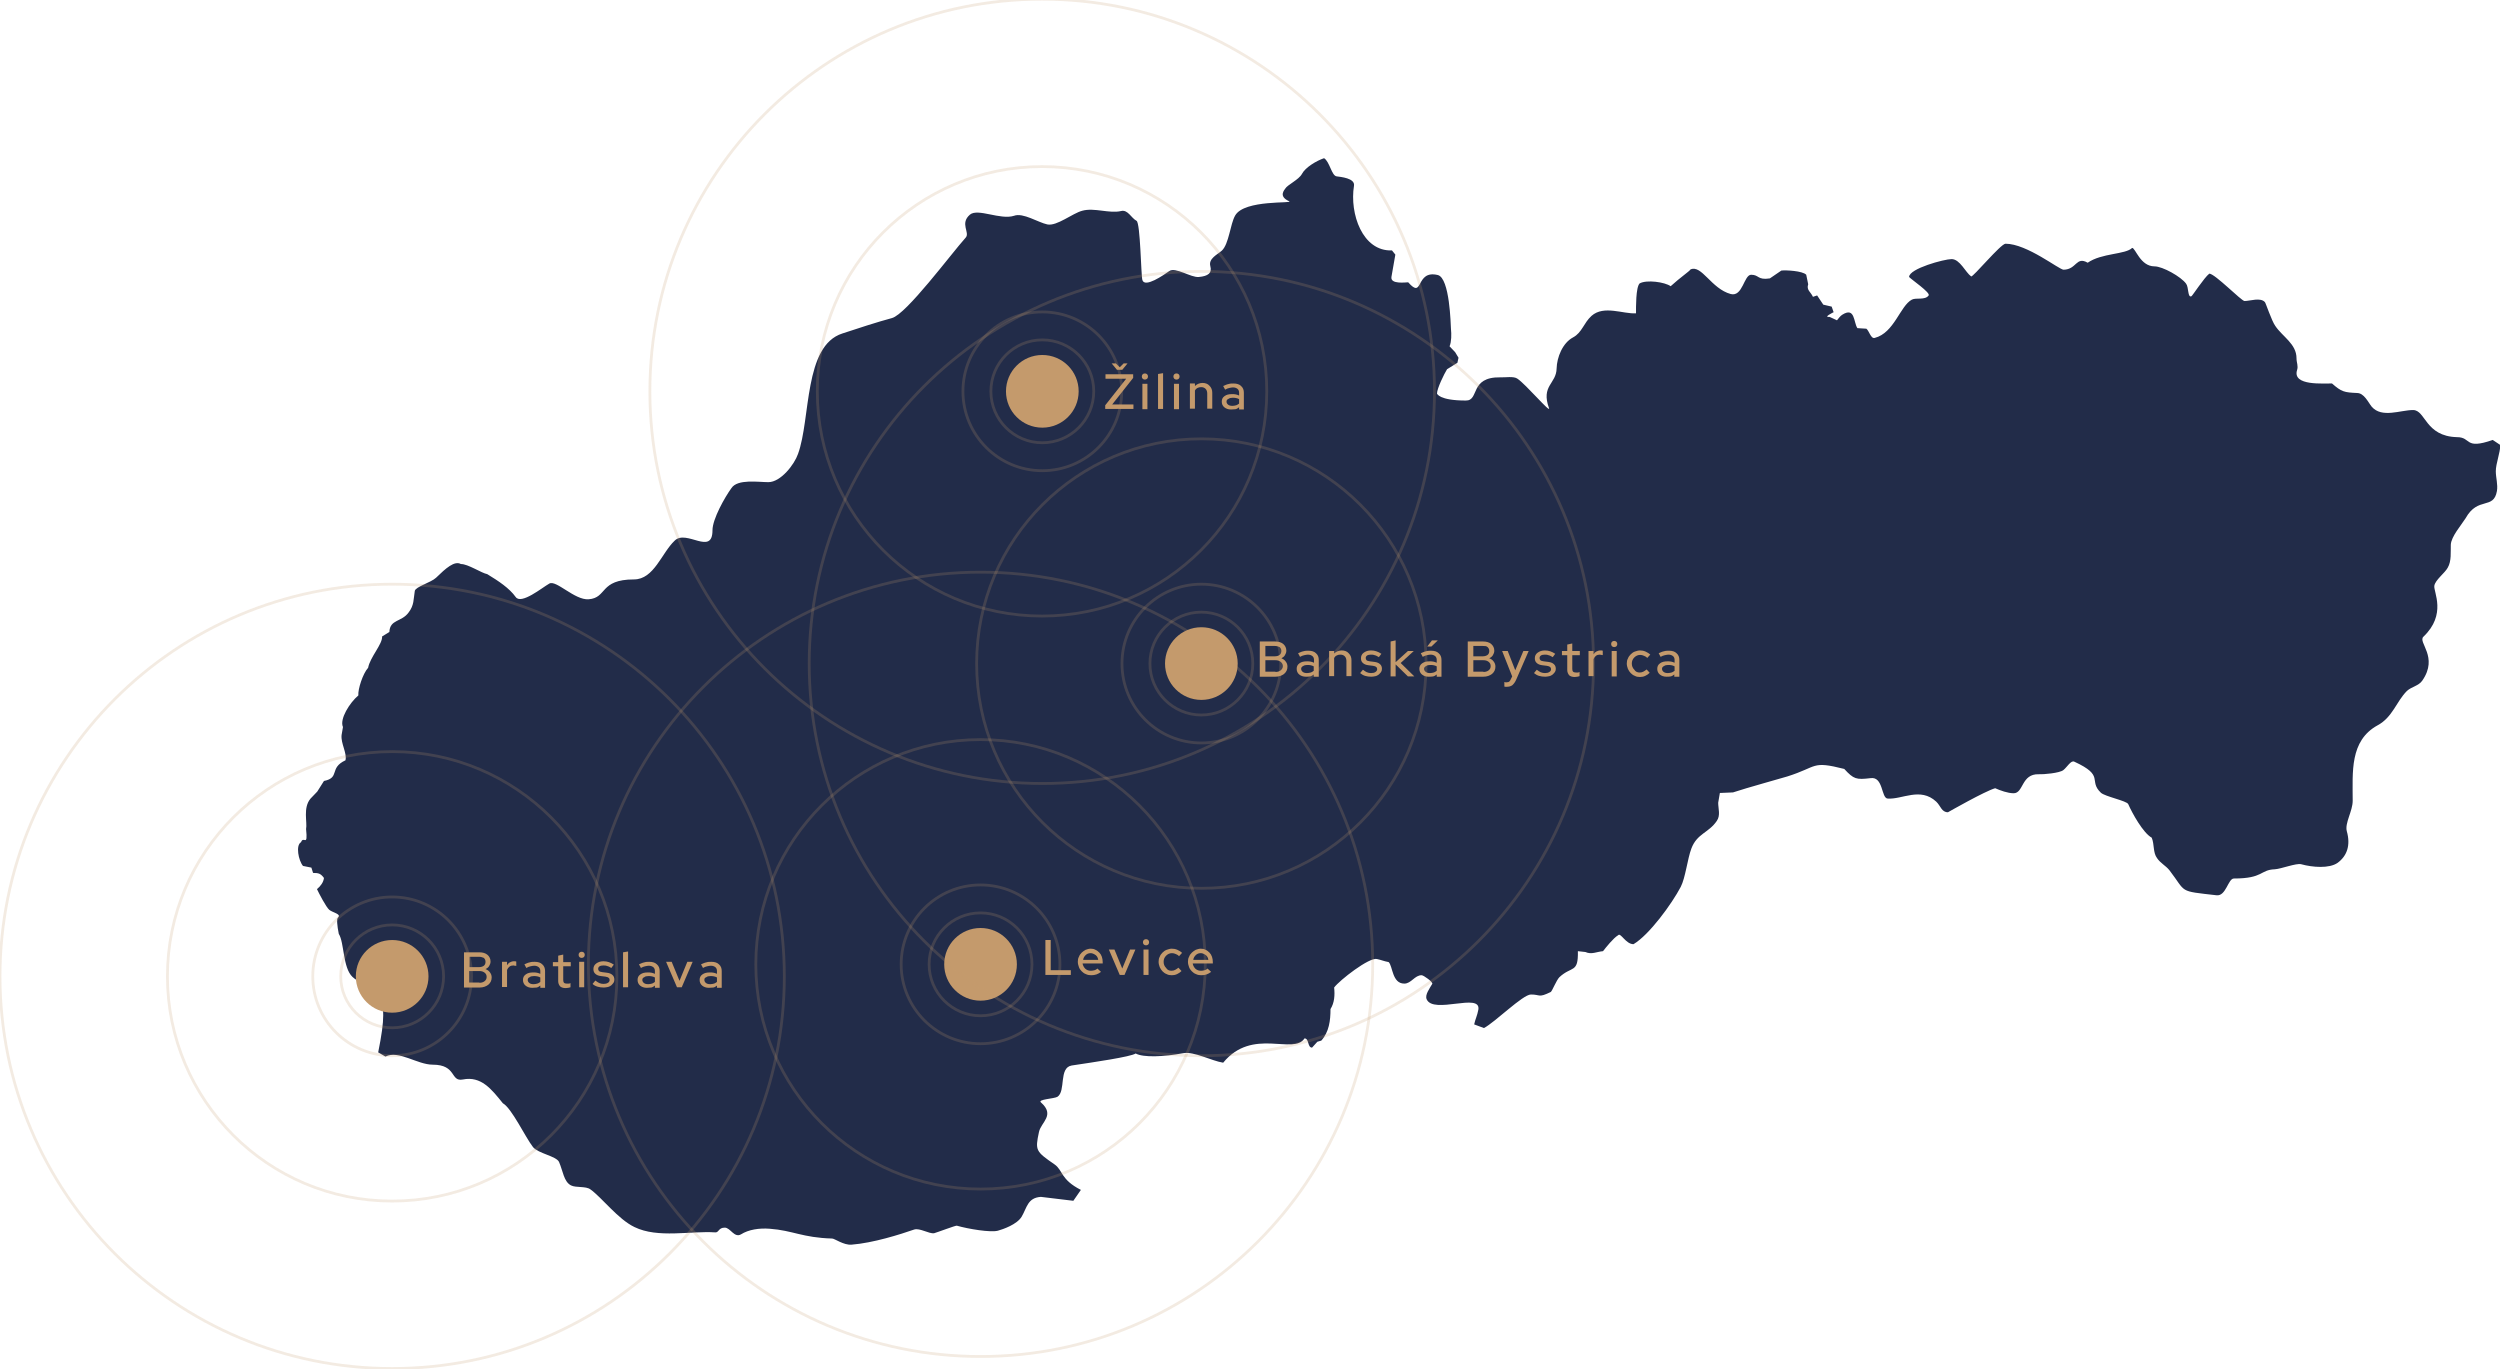 <?xml version="1.0" encoding="utf-8"?>
<!-- Generator: Adobe Illustrator 26.0.1, SVG Export Plug-In . SVG Version: 6.00 Build 0)  -->
<svg version="1.1" id="Layer_1" xmlns="http://www.w3.org/2000/svg" xmlns:xlink="http://www.w3.org/1999/xlink" x="0px" y="0px"
	 viewBox="0 0 894.4 489.9" style="enable-background:new 0 0 894.4 489.9;" xml:space="preserve">
<style type="text/css">
	.st0{fill:#222C49;}
	.st1{fill:#C49A6C;}
	.st2{opacity:0.2;}
	.st3{fill:none;stroke:#C49A6C;stroke-miterlimit:10;}
</style>
<g id="Vrstva_2">
	<path class="st0" d="M139.3,226.1l-2.6,1.6c0.2,2.7-4.3,7.4-5,11.2c-1.9,2.1-3.7,7.7-3.5,9.9c-3.1,2.6-6.8,8.5-5.5,11.3l-0.5,2.9
		c-0.3,3,2,6.4,1.4,9c-6,2.8-1.8,6.2-7.7,7.4l-2.4,3.8l-2.4,2.5c-2.8,3.3-1.1,8.5-1.6,10.9c0.7,6.8-0.9,2.2-1.8,4.7
		c-2,1.1-0.9,6.6,0.7,8.5l3,0.6l0.6,1.9c2,0,2.7,0.2,3.9,1.8c-0.2,1.6-1.2,2.9-2.5,4c0.7,1.5,3.3,6.5,4.4,7.4c1.2,1,4.5,1.5,3.1,2.8
		c-0.5,0.4-0.3,2.8,0.3,5.8c2,3.1,1.4,12.1,4.9,15.4c1.8,1.8,7.9,4.2,9.5,7.2c1.9,3.5,2.2,7.4-0.3,19.8l2.6,1.5
		c4.7-2.4,11.4,2.9,16.9,2.9c8.7,0,6.2,6.2,10.8,5.3c6.5-1.3,10.2,3.4,14.3,8.5c3.2,1.8,8,12.1,10.8,15.7c1.9,2.3,8.3,3.2,9.3,5.3
		c1.4,3.2,1.7,7.1,4.3,8.4c1.8,0.9,5.3,0.2,6.9,1.4c4.1,2.9,9.9,10.7,15.8,13.5c8.4,4.1,20.1,1.3,28.9,1.9c1.3,0.1,1.1-1.7,3.4-1.7
		c2,0,3.4,3.8,5.8,2.4c2.7-1.7,6.5-2.3,10.3-2c8.2,0.6,11.7,3.2,22.3,3.5c0.9,0,4.1,2.4,6.9,2.2c7.8-0.6,17.5-3.7,22.4-5.4
		c2-0.7,5.4,1.6,7.2,1.3c1.1-0.3,7.7-2.8,8.1-2.7c4.2,1.2,12.1,2.5,14.7,1.8c1.8-0.5,6.8-2.2,8.5-5c1.9-3.2,2.1-6.8,6.9-7.1
		l11.6,1.4l2.7-3.9c-7.3-3.7-6.4-7-9.4-9.1c-6.8-4.7-7-5-5.6-11.6c0.7-3.5,5.9-6,0.7-10.6c-1.3-1.1,4.7-1.3,5.9-2
		c3.1-2,0.4-10.4,5.1-11.2c8-1.2,21.1-3.1,22.9-4.3c2.7,1.5,10,1.2,17-0.1c3.9-0.7,10,2.7,14.3,3.4c10.5-12.8,25.2-2.6,29.1-8.7
		c1.7,0,1,3.3,2.7,3.3l1.9-2.1l1.4-0.4c2.8-3.1,3.3-7.2,3.3-11.3c1.4-2.2,1.6-5,1.3-7.7c1.9-2.6,12.6-10.9,15.3-10.2
		c1.8,0.4,2.5,0.8,4.2,1.1c1.5,1.4,1.2,7.7,5.6,7.7c2.5,0,3.7-3,6.2-3c0.7,0,4.2,2.5,3.8,3.1c-0.9,1.6-2.7,3.9-2,5.5
		c2.4,5.5,19.5-2.5,18.5,3.7c-0.4,2.2-1.1,3.4-1.5,5.3l3.5,1.3c4-2.1,13.9-12,16.8-12c3.5,0,2.6,1.3,7.1-0.9c0.5-0.3,2-4.2,3.1-5.3
		c4.4-4.1,6.8-1.3,6.6-9.3l2.7,0.3c2.2,1,4-0.1,6.3-0.3c1-1.3,3.7-4.7,5.4-5.7c0.9-1.1,2.7,3.2,5.5,3.2c5.6-3.3,13.7-14.4,16.9-20.5
		c1.7-3.3,2.4-10,3.8-13.7c2-5.4,6.2-5.6,9.1-9.9c1.4-2,0.5-4.4,0.5-6.5l0.6-3.5l4.7-0.2c4.4-1.5,18.2-5.3,19.4-5.7
		c11.1-3.5,8.5-5.7,20.4-2.7c3.4,3.7,4.3,3.9,9.4,3.3c4.6-0.7,3.8,7.1,6.1,7.3c5.2,0.4,11.7-4.2,17.4,1.1c1.6,1.5,1.9,3.8,4.2,3.8
		c0,0,13.3-7.6,16.9-8.6c1.8,0.8,4.5,1.8,6.6,1.8c3.6,0,2.7-7,9-6.8c1.5,0.1,7.5-0.4,8.8-1.5c1.3-1,2.7-3.6,3.9-3
		c11.1,5.1,4.9,6.7,9.5,11.1c1.5,1.4,9.3,2.9,9.8,4.1c1.4,3.2,5.3,10.3,8.4,12c1,2.4,0.4,5.3,1.9,7.3c1.2,1.8,3.1,2.7,4.4,4.3
		c6.3,8.2,3,7.4,16.9,9c3.4,0.4,4.1-6,6.2-6c10.6,0,9.3-3.1,14.6-3.3c2.2-0.1,7.8-2.3,9.5-1.8c4,1.1,10,1.6,13-0.5
		c3.4-2.5,4.7-6.3,3.3-11.3c-0.8-2.9,2.1-7.2,2.1-10.9c0-10.3-1.1-21.5,8.9-27c5.4-2.9,6.7-8.5,10.5-12.3c1.6-1.5,4.2-1.8,5.5-3.7
		c5.9-8.5-1.7-13.7,0.4-15.7c8.4-8,3.6-16,3.9-18.2c0.3-2.1,3.8-4.6,4.8-6.5c1.4-2.4,1-5.6,1.1-8.2c0.1-2.9,3.8-7.1,5.3-9.5
		c4.4-7.9,10-2.9,11.2-9.7c0.4-2.4-0.4-4.8-0.4-7.1c0-2.8,1.6-6.6,1.6-9.4l-2.7-1.8c-10.3,3.6-7.5-1-12.8-1
		c-11.4-0.3-11.2-9.7-15.7-9.7s-11.2,3-14.8-1.2c-1.3-1.6-2.7-4.9-5.3-4.9c-4.5-0.2-5.5-0.4-8.9-3.4c-2.8-0.1-14.3,1-12.5-4.8
		c0.5-1.5-0.2-2.6-0.2-4.2c0-5.2-5-7.7-7.6-11.6c-1.3-1.8-3.4-8.2-3.7-8.5c-1.6-1.8-5.3-0.4-7.3-0.4c-1.1,0-10.6-9.8-12.6-9.8
		c-1.9,1.5-6,7.9-6.4,8.1c-1.4,0.6-0.9-3.2-1.9-4.5c-1.8-2.5-8.4-6.2-11.3-6.2c-5.1,0-6.8-6.6-8-6.6c-2.4,2.4-10.9,1.8-15.9,5.3
		c-4.2-2.4-3.9,2.4-8.6,2.5c-1.5,0.1-13.1-9.3-20.8-9.3c-1.7,0-11.7,12.1-12.3,11.7c-2-1.4-4-6.2-7-6.2c-2.6,0-15.2,3.4-15.2,6.4
		c0.8,0.9,7.7,5.6,7,6.6c-1.3,1.8-4.5,0.7-6,1.5c-4.2,2.2-6.3,11.9-13.3,13.7c-1.4,0.4-2-2.6-3-3.3l-3.2-0.2
		c-1.4-2.1-0.8-7.7-5.4-4.8c-0.7,0.4-1.4,1.4-1.9,2l-2.6-1.2c-2.6,0.2,1.4-1.7,1.4-1.7l-0.7-2l-3-0.7l-2.2-3.3l-1.5,0.5
		c-0.8-1.8-2.4-2.4-1.7-4.5l-0.7-3.4c-1.3-1.4-7.3-1.7-8.9-1.5l-4.1,2.8c-4.5,0.7-3.8-1.3-6.7-1.3c-2.6,0-3,8-7.3,6.9
		c-7-1.9-10.4-10.6-14.4-8.8c-0.4,0.7-3.6,2.8-7.1,6c-2.1-1.5-8.6-2.4-11.1-1c-1.4,1.4-1.3,8.7-1.3,10.7c-4.6,0.3-11.5-3-15.9,0.9
		c-2.8,2.5-3.4,6-6.6,7.7c-3.8,2-5.8,7.2-5.9,11.1c-0.1,5.6-5.7,6.1-2.7,14.3c0.4,1.7-8.2-8.5-11.3-10.6c-1.3-1-4.5-0.4-6.1-0.5
		c-11.2-0.2-7.4,8.4-12.4,8.3c-9.6,0-10.3-2.5-10.3-2.5c0-1.8,2.6-7.1,3.6-8.7l3.7-2.3l0.4-1.8l-1.2-2l-2-2.1
		c0.7-1.6,0.7-4.4,0.5-6.2c-0.1-1.5-0.4-18.2-4.7-19.3c-8.2-2-5,9-10.6,2.6c-0.9,0-6.4,0.8-6-1.9l1.4-8l-1.2-1.5
		c-10.6,0.4-15.2-13.2-13.6-23.1c0.5-2.8-4.9-3.2-6.2-3.4c-1.8-0.2-2.5-5.3-4.5-6.5c-2.7,0.9-6.7,3.3-7.9,5.6
		c-1.1,2.1-5.2,3.9-6,5.3c-0.2,0.4-2.6,2.7,1.4,4.5c1.9,0.9-16-0.7-19.3,5.1c-1.8,3.1-2.2,10.2-4.8,12.6c-1.6,1.4-4.8,2.8-4.1,5.5
		c0.7,2.5-0.8,3.6-4.1,3.9c-2.8,0.3-8.4-3.7-10.6-2.1c-2,1.4-8.7,6.1-9.6,3.2c-0.5-1.6-0.7-20.5-2.1-21.2c-1.9-1-3.1-4.1-5.5-3.5
		c-4.2,1-9.6-1.3-13.9-0.1c-3.5,0.9-9.1,5.6-12.5,4.9c-3.3-0.7-8.7-4.3-11.9-3.1c-4.9,1.6-13-2.8-15.8-0.4c-3.7,3.2,0.1,6.4-1.5,8.2
		c-5.3,5.9-21.2,27.4-26.4,28.8c-4.9,1.3-12.9,3.9-17.7,5.5c-13.9,4.4-11.3,30.5-15.9,43.1c-1.3,3.8-6.2,10.1-10.6,10.1
		c-3.6,0-11-1.2-13.2,2.1c-2.4,3.3-6.8,11.1-6.8,15.1c0,9.3-9.3-0.4-13.5,3.7c-4.7,4.4-7.4,13.9-14.6,13.9c-12.4,0-9.5,6.6-16.2,7.1
		c-5,0.4-11.7-7.1-14.1-5.6c-2.5,1.4-10,7.6-12,4.8c-2.3-3.2-6.1-5.7-10.2-8.2c-1.9-0.3-7-3.7-9.4-3.6c-2.3-1.3-5.4,1.5-8.9,4.9
		c-1.8,1.7-7.3,3.2-7.6,4.7c-0.5,3-0.2,5.1-2.2,7.7C143.7,222.6,139.5,221.5,139.3,226.1z"/>
	<ellipse class="st1" cx="140.3" cy="349.3" rx="13" ry="13"/>
	<circle class="st1" cx="372.9" cy="140" r="13"/>
	<circle class="st1" cx="350.8" cy="345" r="13"/>
	<g class="st2">
		<circle class="st3" cx="350.8" cy="345" r="18.4"/>
		<circle class="st3" cx="350.8" cy="345" r="28.4"/>
		<path class="st3" d="M431.2,345c0,44.4-36,80.4-80.4,80.4s-80.4-36-80.4-80.4s36-80.4,80.4-80.4S431.2,300.7,431.2,345z"/>
		<path class="st3" d="M491.1,345c0,77.5-62.8,140.3-140.3,140.3S210.5,422.5,210.5,345s62.8-140.3,140.3-140.3
			S491.1,267.6,491.1,345z"/>
	</g>
	<g class="st2">
		<circle class="st3" cx="140.3" cy="349.3" r="18.4"/>
		<circle class="st3" cx="140.3" cy="349.3" r="28.4"/>
		<path class="st3" d="M220.7,349.3c0,44.4-36,80.4-80.4,80.4s-80.4-36-80.4-80.4s36-80.4,80.4-80.4S220.7,304.9,220.7,349.3z"/>
		<path class="st3" d="M280.6,349.3c0,77.5-62.8,140.3-140.3,140.3S0,426.8,0,349.3S62.8,209,140.3,209S280.6,271.8,280.6,349.3z"/>
	</g>
	<g class="st2">
		<circle class="st3" cx="372.9" cy="140" r="18.4"/>
		<circle class="st3" cx="372.9" cy="140" r="28.4"/>
		<path class="st3" d="M453.2,140c0,44.4-36,80.4-80.4,80.4s-80.4-36-80.4-80.4s36-80.4,80.4-80.4S453.2,95.6,453.2,140z"/>
		<path class="st3" d="M513.2,140c0,77.5-62.8,140.3-140.3,140.3S232.5,217.5,232.5,140S295.3-0.3,372.8-0.3S513.2,62.5,513.2,140z"
			/>
	</g>
	<circle class="st1" cx="429.8" cy="237.4" r="13"/>
	<g class="st2">
		<circle class="st3" cx="429.8" cy="237.4" r="18.4"/>
		<circle class="st3" cx="429.8" cy="237.4" r="28.4"/>
		<path class="st3" d="M510.2,237.4c0,44.4-36,80.4-80.4,80.4s-80.4-36-80.4-80.4s36-80.4,80.4-80.4S510.2,193,510.2,237.4z"/>
		<path class="st3" d="M570.1,237.4c0,77.5-62.8,140.3-140.3,140.3s-140.3-62.8-140.3-140.3S352.3,97.1,429.8,97.1
			C507.3,97.1,570.1,159.9,570.1,237.4z"/>
	</g>
</g>
<g>
	<path class="st1" d="M166.1,340.7h5.4c1.2,0,2.2,0.3,2.9,0.9c0.7,0.6,1.1,1.4,1.1,2.4c0,0.6-0.2,1.1-0.5,1.6
		c-0.3,0.5-0.7,0.8-1.3,1.1c0.7,0.3,1.2,0.6,1.6,1.2c0.4,0.5,0.6,1.1,0.6,1.8c0,1.1-0.4,1.9-1.2,2.6c-0.8,0.6-1.8,1-3.1,1h-5.6
		V340.7z M171.4,342.3h-3.4v3.7h3.4c0.7,0,1.3-0.2,1.7-0.5c0.4-0.3,0.6-0.8,0.6-1.4c0-0.6-0.2-1-0.6-1.4
		C172.6,342.5,172.1,342.3,171.4,342.3z M171.5,351.6c0.8,0,1.4-0.2,1.9-0.6c0.5-0.4,0.7-0.9,0.7-1.5c0-0.6-0.2-1.1-0.7-1.5
		c-0.5-0.4-1.1-0.6-1.9-0.6h-3.6v4.1H171.5z"/>
	<path class="st1" d="M179.6,353.2v-9.1h1.8v1.2c0.3-0.4,0.6-0.8,1-1c0.4-0.2,0.9-0.4,1.4-0.4c0.2,0,0.4,0,0.5,0
		c0.1,0,0.3,0.1,0.4,0.1v1.6c-0.2-0.1-0.3-0.1-0.5-0.1c-0.2,0-0.4-0.1-0.5-0.1c-0.5,0-1,0.1-1.4,0.4c-0.4,0.3-0.7,0.7-0.9,1.2v6.1
		H179.6z"/>
	<path class="st1" d="M190.4,353.4c-1,0-1.8-0.3-2.4-0.8c-0.6-0.5-0.9-1.2-0.9-2c0-0.9,0.3-1.5,1-2c0.7-0.5,1.5-0.7,2.7-0.7
		c0.4,0,0.9,0,1.3,0.1c0.4,0.1,0.8,0.2,1.2,0.4v-1c0-0.6-0.2-1.1-0.6-1.4c-0.4-0.3-0.9-0.5-1.6-0.5c-0.4,0-0.8,0.1-1.3,0.2
		c-0.5,0.1-1,0.3-1.5,0.6l-0.7-1.3c0.7-0.3,1.3-0.6,1.9-0.7c0.6-0.2,1.2-0.2,1.8-0.2c1.2,0,2.1,0.3,2.7,0.9c0.7,0.6,1,1.4,1,2.4v6
		h-1.7v-0.8c-0.4,0.3-0.8,0.6-1.3,0.7C191.5,353.3,191,353.4,190.4,353.4z M188.8,350.6c0,0.4,0.2,0.8,0.6,1.1
		c0.4,0.3,0.9,0.4,1.5,0.4c0.5,0,0.9-0.1,1.3-0.2c0.4-0.1,0.8-0.4,1.1-0.6v-1.6c-0.3-0.2-0.7-0.3-1.1-0.4c-0.4-0.1-0.8-0.1-1.2-0.1
		c-0.6,0-1.2,0.1-1.5,0.4C189,349.8,188.8,350.1,188.8,350.6z"/>
	<path class="st1" d="M199.7,351v-5.3h-1.9v-1.5h1.9v-2.3l1.8-0.4v2.7h2.7v1.5h-2.7v4.9c0,0.5,0.1,0.8,0.3,1c0.2,0.2,0.6,0.3,1,0.3
		c0.2,0,0.5,0,0.7,0c0.2,0,0.4-0.1,0.6-0.2v1.5c-0.2,0.1-0.5,0.1-0.8,0.2c-0.3,0-0.6,0.1-0.9,0.1c-0.9,0-1.5-0.2-2-0.6
		C199.9,352.3,199.7,351.7,199.7,351z"/>
	<path class="st1" d="M208.1,342.7c-0.3,0-0.6-0.1-0.8-0.3c-0.2-0.2-0.3-0.5-0.3-0.8c0-0.3,0.1-0.6,0.3-0.8c0.2-0.2,0.5-0.3,0.8-0.3
		c0.3,0,0.6,0.1,0.8,0.3c0.2,0.2,0.3,0.5,0.3,0.8c0,0.3-0.1,0.6-0.3,0.8C208.6,342.6,208.4,342.7,208.1,342.7z M209,344.1v9.1h-1.8
		v-9.1H209z"/>
	<path class="st1" d="M212,352l1-1.2c0.5,0.4,1,0.7,1.4,0.9c0.5,0.2,1,0.3,1.5,0.3c0.6,0,1.2-0.1,1.6-0.4c0.4-0.2,0.6-0.6,0.6-1
		c0-0.3-0.1-0.6-0.4-0.8c-0.2-0.2-0.6-0.3-1.1-0.4l-1.6-0.2c-0.9-0.1-1.6-0.4-2-0.8c-0.5-0.4-0.7-1-0.7-1.7c0-0.8,0.3-1.5,1-2
		c0.7-0.5,1.5-0.8,2.6-0.8c0.7,0,1.3,0.1,1.9,0.3c0.6,0.2,1.2,0.5,1.8,0.9l-0.9,1.2c-0.5-0.3-1-0.6-1.5-0.7
		c-0.5-0.2-0.9-0.2-1.4-0.2c-0.5,0-1,0.1-1.3,0.3c-0.3,0.2-0.5,0.5-0.5,0.9c0,0.3,0.1,0.6,0.3,0.8c0.2,0.2,0.6,0.3,1.2,0.4l1.6,0.2
		c0.9,0.1,1.6,0.4,2,0.8c0.5,0.4,0.7,1,0.7,1.7c0,0.4-0.1,0.8-0.3,1.1c-0.2,0.3-0.5,0.6-0.8,0.9c-0.3,0.2-0.7,0.5-1.2,0.6
		c-0.5,0.1-1,0.2-1.5,0.2c-0.8,0-1.5-0.1-2.2-0.3C213.1,352.8,212.5,352.5,212,352z"/>
	<path class="st1" d="M224.7,340.4v12.8h-1.8v-12.5L224.7,340.4z"/>
	<path class="st1" d="M231.4,353.4c-1,0-1.8-0.3-2.4-0.8c-0.6-0.5-0.9-1.2-0.9-2c0-0.9,0.3-1.5,1-2c0.7-0.5,1.5-0.7,2.7-0.7
		c0.4,0,0.9,0,1.3,0.1c0.4,0.1,0.8,0.2,1.2,0.4v-1c0-0.6-0.2-1.1-0.6-1.4c-0.4-0.3-0.9-0.5-1.6-0.5c-0.4,0-0.8,0.1-1.3,0.2
		c-0.5,0.1-1,0.3-1.5,0.6l-0.7-1.3c0.7-0.3,1.3-0.6,1.9-0.7c0.6-0.2,1.2-0.2,1.8-0.2c1.2,0,2.1,0.3,2.7,0.9c0.7,0.6,1,1.4,1,2.4v6
		h-1.7v-0.8c-0.4,0.3-0.8,0.6-1.3,0.7C232.4,353.3,231.9,353.4,231.4,353.4z M229.8,350.6c0,0.4,0.2,0.8,0.6,1.1
		c0.4,0.3,0.9,0.4,1.5,0.4c0.5,0,0.9-0.1,1.3-0.2c0.4-0.1,0.8-0.4,1.1-0.6v-1.6c-0.3-0.2-0.7-0.3-1.1-0.4c-0.4-0.1-0.8-0.1-1.2-0.1
		c-0.6,0-1.2,0.1-1.5,0.4C230,349.8,229.8,350.1,229.8,350.6z"/>
	<path class="st1" d="M242.2,353.2l-3.9-9.1h2l2.8,6.8l2.8-6.8h1.9l-3.9,9.1H242.2z"/>
	<path class="st1" d="M253.6,353.4c-1,0-1.8-0.3-2.4-0.8c-0.6-0.5-0.9-1.2-0.9-2c0-0.9,0.3-1.5,1-2c0.7-0.5,1.5-0.7,2.7-0.7
		c0.4,0,0.9,0,1.3,0.1c0.4,0.1,0.8,0.2,1.2,0.4v-1c0-0.6-0.2-1.1-0.6-1.4c-0.4-0.3-0.9-0.5-1.6-0.5c-0.4,0-0.8,0.1-1.3,0.2
		c-0.5,0.1-1,0.3-1.5,0.6l-0.7-1.3c0.7-0.3,1.3-0.6,1.9-0.7c0.6-0.2,1.2-0.2,1.8-0.2c1.2,0,2.1,0.3,2.7,0.9c0.7,0.6,1,1.4,1,2.4v6
		h-1.7v-0.8c-0.4,0.3-0.8,0.6-1.3,0.7C254.6,353.3,254.1,353.4,253.6,353.4z M252,350.6c0,0.4,0.2,0.8,0.6,1.1
		c0.4,0.3,0.9,0.4,1.5,0.4c0.5,0,0.9-0.1,1.3-0.2c0.4-0.1,0.8-0.4,1.1-0.6v-1.6c-0.3-0.2-0.7-0.3-1.1-0.4c-0.4-0.1-0.8-0.1-1.2-0.1
		c-0.6,0-1.2,0.1-1.5,0.4C252.1,349.8,252,350.1,252,350.6z"/>
	<path class="st1" d="M374,348.8v-12.5h1.9v10.8h7.2v1.7H374z"/>
	<path class="st1" d="M393.9,347.7c-0.5,0.4-1.1,0.7-1.6,0.9c-0.6,0.2-1.2,0.3-1.9,0.3c-0.7,0-1.3-0.1-1.9-0.4
		c-0.6-0.2-1.1-0.6-1.5-1c-0.4-0.4-0.8-0.9-1-1.5c-0.2-0.6-0.4-1.2-0.4-1.9c0-0.7,0.1-1.3,0.4-1.8c0.2-0.6,0.6-1.1,1-1.5
		c0.4-0.4,0.9-0.7,1.4-1c0.6-0.2,1.2-0.4,1.8-0.4c0.6,0,1.2,0.1,1.7,0.4c0.5,0.2,1,0.6,1.4,1c0.4,0.4,0.7,0.9,0.9,1.5
		c0.2,0.6,0.3,1.2,0.3,1.9v0.5h-7.2c0.1,0.7,0.5,1.4,1,1.9c0.6,0.5,1.2,0.7,2,0.7c0.4,0,0.9-0.1,1.3-0.2c0.4-0.1,0.7-0.3,1-0.6
		L393.9,347.7z M390.2,341c-0.7,0-1.3,0.2-1.8,0.7c-0.5,0.5-0.8,1-0.9,1.7h5.4c-0.1-0.7-0.4-1.3-0.9-1.7
		C391.4,341.3,390.8,341,390.2,341z"/>
	<path class="st1" d="M400.6,348.8l-3.9-9.1h2l2.8,6.8l2.8-6.8h1.9l-3.9,9.1H400.6z"/>
	<path class="st1" d="M410,338.2c-0.3,0-0.6-0.1-0.8-0.3c-0.2-0.2-0.3-0.5-0.3-0.8c0-0.3,0.1-0.6,0.3-0.8c0.2-0.2,0.5-0.3,0.8-0.3
		c0.3,0,0.6,0.1,0.8,0.3c0.2,0.2,0.3,0.5,0.3,0.8c0,0.3-0.1,0.6-0.3,0.8C410.6,338.1,410.3,338.2,410,338.2z M410.9,339.7v9.1h-1.8
		v-9.1H410.9z"/>
	<path class="st1" d="M419.1,347.3c0.5,0,0.9-0.1,1.3-0.3c0.4-0.2,0.8-0.5,1.2-0.8l1.1,1.2c-0.5,0.5-1,0.8-1.6,1.1
		c-0.6,0.3-1.3,0.4-1.9,0.4c-0.7,0-1.3-0.1-1.8-0.4c-0.6-0.2-1.1-0.6-1.5-1c-0.4-0.4-0.7-0.9-1-1.5c-0.2-0.6-0.4-1.2-0.4-1.9
		c0-0.7,0.1-1.3,0.4-1.8c0.2-0.6,0.6-1.1,1-1.5c0.4-0.4,0.9-0.8,1.5-1c0.6-0.2,1.2-0.4,1.8-0.4c0.7,0,1.3,0.1,2,0.4
		c0.6,0.3,1.2,0.6,1.7,1.1l-1.1,1.2c-0.3-0.4-0.7-0.6-1.2-0.8c-0.4-0.2-0.9-0.3-1.3-0.3c-0.8,0-1.5,0.3-2.1,0.9s-0.9,1.3-0.9,2.2
		c0,0.9,0.3,1.6,0.9,2.2C417.6,347,418.3,347.3,419.1,347.3z"/>
	<path class="st1" d="M433.3,347.7c-0.5,0.4-1.1,0.7-1.6,0.9c-0.6,0.2-1.2,0.3-1.9,0.3c-0.7,0-1.3-0.1-1.9-0.4
		c-0.6-0.2-1.1-0.6-1.5-1c-0.4-0.4-0.8-0.9-1-1.5c-0.2-0.6-0.4-1.2-0.4-1.9c0-0.7,0.1-1.3,0.4-1.8c0.2-0.6,0.6-1.1,1-1.5
		c0.4-0.4,0.9-0.7,1.4-1c0.6-0.2,1.2-0.4,1.8-0.4c0.6,0,1.2,0.1,1.7,0.4c0.5,0.2,1,0.6,1.4,1c0.4,0.4,0.7,0.9,0.9,1.5
		c0.2,0.6,0.3,1.2,0.3,1.9v0.5h-7.2c0.1,0.7,0.5,1.4,1,1.9c0.6,0.5,1.2,0.7,2,0.7c0.4,0,0.9-0.1,1.3-0.2c0.4-0.1,0.7-0.3,1-0.6
		L433.3,347.7z M429.6,341c-0.7,0-1.3,0.2-1.8,0.7c-0.5,0.5-0.8,1-0.9,1.7h5.4c-0.1-0.7-0.4-1.3-0.9-1.7
		C430.8,341.3,430.2,341,429.6,341z"/>
	<path class="st1" d="M395.4,146.3V145l7.5-9.5h-7.4v-1.6h9.9v1.3l-7.5,9.5h7.6v1.6H395.4z M399.2,130l1.4,1.4l1.4-1.4h1.4l-1.9,2.3
		h-1.9l-1.9-2.3H399.2z"/>
	<path class="st1" d="M409.6,135.8c-0.3,0-0.6-0.1-0.8-0.3c-0.2-0.2-0.3-0.5-0.3-0.8c0-0.3,0.1-0.6,0.3-0.8c0.2-0.2,0.5-0.3,0.8-0.3
		s0.6,0.1,0.8,0.3c0.2,0.2,0.3,0.5,0.3,0.8c0,0.3-0.1,0.6-0.3,0.8C410.1,135.7,409.9,135.8,409.6,135.8z M410.5,137.3v9.1h-1.8v-9.1
		H410.5z"/>
	<path class="st1" d="M416.1,133.5v12.8h-1.8v-12.5L416.1,133.5z"/>
	<path class="st1" d="M420.9,135.8c-0.3,0-0.6-0.1-0.8-0.3c-0.2-0.2-0.3-0.5-0.3-0.8c0-0.3,0.1-0.6,0.3-0.8c0.2-0.2,0.5-0.3,0.8-0.3
		c0.3,0,0.6,0.1,0.8,0.3c0.2,0.2,0.3,0.5,0.3,0.8c0,0.3-0.1,0.6-0.3,0.8C421.5,135.7,421.2,135.8,420.9,135.8z M421.8,137.3v9.1H420
		v-9.1H421.8z"/>
	<path class="st1" d="M425.7,146.3v-9.1h1.8v0.9c0.4-0.4,0.8-0.6,1.2-0.8c0.5-0.2,1-0.3,1.5-0.3c1,0,1.9,0.3,2.5,1
		c0.7,0.7,1,1.5,1,2.5v5.7h-1.8v-5.4c0-0.7-0.2-1.3-0.6-1.7c-0.4-0.4-0.9-0.6-1.6-0.6c-0.5,0-0.9,0.1-1.3,0.3
		c-0.4,0.2-0.7,0.5-0.9,0.9v6.5H425.7z"/>
	<path class="st1" d="M440.4,146.5c-1,0-1.8-0.3-2.4-0.8c-0.6-0.5-0.9-1.2-0.9-2c0-0.9,0.3-1.5,1-2c0.7-0.5,1.5-0.7,2.7-0.7
		c0.4,0,0.9,0,1.3,0.1c0.4,0.1,0.8,0.2,1.2,0.4v-1c0-0.6-0.2-1.1-0.6-1.4c-0.4-0.3-0.9-0.5-1.6-0.5c-0.4,0-0.8,0.1-1.3,0.2
		c-0.5,0.1-1,0.3-1.5,0.6l-0.7-1.3c0.7-0.3,1.3-0.6,1.9-0.7c0.6-0.2,1.2-0.2,1.8-0.2c1.2,0,2.1,0.3,2.7,0.9c0.7,0.6,1,1.4,1,2.4v6
		h-1.7v-0.8c-0.4,0.3-0.8,0.6-1.3,0.7C441.5,146.4,441,146.5,440.4,146.5z M438.8,143.7c0,0.4,0.2,0.8,0.6,1.1
		c0.4,0.3,0.9,0.4,1.5,0.4c0.5,0,0.9-0.1,1.3-0.2c0.4-0.1,0.8-0.4,1.1-0.6v-1.6c-0.3-0.2-0.7-0.3-1.1-0.4c-0.4-0.1-0.8-0.1-1.2-0.1
		c-0.6,0-1.1,0.1-1.5,0.4C439,142.9,438.8,143.2,438.8,143.7z"/>
	<path class="st1" d="M450.8,229.5h5.4c1.2,0,2.2,0.3,2.9,0.9c0.7,0.6,1.1,1.4,1.1,2.4c0,0.6-0.2,1.1-0.5,1.6
		c-0.3,0.5-0.7,0.8-1.3,1.1c0.7,0.3,1.2,0.6,1.6,1.2c0.4,0.5,0.6,1.1,0.6,1.8c0,1.1-0.4,1.9-1.2,2.6c-0.8,0.6-1.8,1-3.1,1h-5.6
		V229.5z M456.1,231.1h-3.4v3.7h3.4c0.7,0,1.3-0.2,1.7-0.5c0.4-0.3,0.6-0.8,0.6-1.4s-0.2-1-0.6-1.4
		C457.3,231.3,456.8,231.1,456.1,231.1z M456.3,240.4c0.8,0,1.4-0.2,1.9-0.6c0.5-0.4,0.7-0.9,0.7-1.5c0-0.6-0.2-1.1-0.7-1.5
		c-0.5-0.4-1.1-0.6-1.9-0.6h-3.6v4.1H456.3z"/>
	<path class="st1" d="M467.2,242.1c-1,0-1.8-0.3-2.4-0.8c-0.6-0.5-0.9-1.2-0.9-2c0-0.9,0.3-1.5,1-2c0.7-0.5,1.5-0.7,2.7-0.7
		c0.4,0,0.9,0,1.3,0.1c0.4,0.1,0.8,0.2,1.2,0.4v-1c0-0.6-0.2-1.1-0.6-1.4c-0.4-0.3-0.9-0.5-1.6-0.5c-0.4,0-0.8,0.1-1.3,0.2
		c-0.5,0.1-1,0.3-1.5,0.6l-0.7-1.3c0.7-0.3,1.3-0.6,1.9-0.7c0.6-0.2,1.2-0.2,1.8-0.2c1.2,0,2.1,0.3,2.7,0.9c0.7,0.6,1,1.4,1,2.4v6
		H470v-0.8c-0.4,0.3-0.8,0.6-1.3,0.7C468.2,242.1,467.7,242.1,467.2,242.1z M465.5,239.3c0,0.4,0.2,0.8,0.6,1.1
		c0.4,0.3,0.9,0.4,1.5,0.4c0.5,0,0.9-0.1,1.3-0.2c0.4-0.1,0.8-0.4,1.1-0.6v-1.6c-0.3-0.2-0.7-0.3-1.1-0.4c-0.4-0.1-0.8-0.1-1.2-0.1
		c-0.6,0-1.1,0.1-1.5,0.4C465.7,238.5,465.5,238.9,465.5,239.3z"/>
	<path class="st1" d="M475.5,242v-9.1h1.8v0.9c0.4-0.4,0.8-0.6,1.2-0.8c0.5-0.2,1-0.3,1.5-0.3c1,0,1.9,0.3,2.5,1
		c0.7,0.7,1,1.5,1,2.5v5.7h-1.8v-5.4c0-0.7-0.2-1.3-0.6-1.7c-0.4-0.4-0.9-0.6-1.6-0.6c-0.5,0-0.9,0.1-1.3,0.3
		c-0.4,0.2-0.7,0.5-0.9,0.9v6.5H475.5z"/>
	<path class="st1" d="M486.6,240.8l1-1.2c0.5,0.4,1,0.7,1.4,0.9c0.5,0.2,1,0.3,1.5,0.3c0.6,0,1.2-0.1,1.6-0.4s0.6-0.6,0.6-1
		c0-0.3-0.1-0.6-0.4-0.8c-0.2-0.2-0.6-0.3-1.1-0.4l-1.6-0.2c-0.9-0.1-1.6-0.4-2-0.8c-0.5-0.4-0.7-1-0.7-1.7c0-0.8,0.3-1.5,1-2
		c0.7-0.5,1.5-0.8,2.6-0.8c0.7,0,1.3,0.1,1.9,0.3c0.6,0.2,1.2,0.5,1.8,0.9l-0.9,1.2c-0.5-0.3-1-0.6-1.5-0.7
		c-0.5-0.2-0.9-0.2-1.4-0.2c-0.5,0-1,0.1-1.3,0.3s-0.5,0.5-0.5,0.9c0,0.3,0.1,0.6,0.3,0.8c0.2,0.2,0.6,0.3,1.2,0.4l1.6,0.2
		c0.9,0.1,1.6,0.4,2,0.8c0.5,0.4,0.7,1,0.7,1.7c0,0.4-0.1,0.8-0.3,1.1c-0.2,0.3-0.5,0.6-0.8,0.9c-0.3,0.2-0.7,0.5-1.2,0.6
		c-0.5,0.1-1,0.2-1.5,0.2c-0.8,0-1.5-0.1-2.2-0.3C487.7,241.6,487.1,241.2,486.6,240.8z"/>
	<path class="st1" d="M497.5,242v-12.5l1.8-0.4v7.8l4.4-4h2.1l-4.7,4.3l4.9,4.8h-2.3l-4.4-4.3v4.3H497.5z"/>
	<path class="st1" d="M511.1,242.1c-1,0-1.8-0.3-2.4-0.8c-0.6-0.5-0.9-1.2-0.9-2c0-0.9,0.3-1.5,1-2c0.7-0.5,1.5-0.7,2.7-0.7
		c0.4,0,0.9,0,1.3,0.1c0.4,0.1,0.8,0.2,1.2,0.4v-1c0-0.6-0.2-1.1-0.6-1.4c-0.4-0.3-0.9-0.5-1.6-0.5c-0.4,0-0.8,0.1-1.3,0.2
		c-0.5,0.1-1,0.3-1.5,0.6l-0.7-1.3c0.7-0.3,1.3-0.6,1.9-0.7c0.6-0.2,1.2-0.2,1.8-0.2c1.2,0,2.1,0.3,2.7,0.9c0.7,0.6,1,1.4,1,2.4v6
		h-1.7v-0.8c-0.4,0.3-0.8,0.6-1.3,0.7C512.2,242.1,511.6,242.1,511.1,242.1z M509.5,239.3c0,0.4,0.2,0.8,0.6,1.1
		c0.4,0.3,0.9,0.4,1.5,0.4c0.5,0,0.9-0.1,1.3-0.2c0.4-0.1,0.8-0.4,1.1-0.6v-1.6c-0.3-0.2-0.7-0.3-1.1-0.4c-0.4-0.1-0.8-0.1-1.2-0.1
		c-0.6,0-1.2,0.1-1.5,0.4C509.7,238.5,509.5,238.9,509.5,239.3z M512.3,229.1h2.1l-2.3,2.2h-1.5L512.3,229.1z"/>
	<path class="st1" d="M525.2,229.5h5.4c1.2,0,2.2,0.3,2.9,0.9c0.7,0.6,1.1,1.4,1.1,2.4c0,0.6-0.2,1.1-0.5,1.6
		c-0.3,0.5-0.7,0.8-1.3,1.1c0.7,0.3,1.2,0.6,1.6,1.2c0.4,0.5,0.6,1.1,0.6,1.8c0,1.1-0.4,1.9-1.2,2.6c-0.8,0.6-1.8,1-3.1,1h-5.6
		V229.5z M530.5,231.1h-3.4v3.7h3.4c0.7,0,1.3-0.2,1.7-0.5c0.4-0.3,0.6-0.8,0.6-1.4s-0.2-1-0.6-1.4S531.2,231.1,530.5,231.1z
		 M530.7,240.4c0.8,0,1.4-0.2,1.9-0.6c0.5-0.4,0.7-0.9,0.7-1.5c0-0.6-0.2-1.1-0.7-1.5c-0.5-0.4-1.1-0.6-1.9-0.6h-3.6v4.1H530.7z"/>
	<path class="st1" d="M540.6,242.8l0.4-0.8l-3.6-9.1h2l2.7,6.9l2.9-6.9h1.9l-4.4,10.1c-0.4,1-0.9,1.6-1.4,2.1
		c-0.5,0.4-1.2,0.6-2,0.6c-0.2,0-0.4,0-0.5,0c-0.2,0-0.3,0-0.4-0.1v-1.6c0.1,0,0.2,0,0.4,0.1c0.1,0,0.3,0,0.4,0c0.4,0,0.8-0.1,1-0.3
		C540.2,243.6,540.4,243.3,540.6,242.8z"/>
	<path class="st1" d="M548.8,240.8l1-1.2c0.5,0.4,1,0.7,1.4,0.9c0.5,0.2,1,0.3,1.5,0.3c0.6,0,1.2-0.1,1.6-0.4c0.4-0.2,0.6-0.6,0.6-1
		c0-0.3-0.1-0.6-0.4-0.8c-0.2-0.2-0.6-0.3-1.1-0.4l-1.6-0.2c-0.9-0.1-1.6-0.4-2-0.8c-0.5-0.4-0.7-1-0.7-1.7c0-0.8,0.3-1.5,1-2
		c0.7-0.5,1.5-0.8,2.6-0.8c0.7,0,1.3,0.1,1.9,0.3c0.6,0.2,1.2,0.5,1.8,0.9l-0.9,1.2c-0.5-0.3-1-0.6-1.5-0.7
		c-0.5-0.2-0.9-0.2-1.4-0.2c-0.5,0-1,0.1-1.3,0.3c-0.3,0.2-0.5,0.5-0.5,0.9c0,0.3,0.1,0.6,0.3,0.8c0.2,0.2,0.6,0.3,1.2,0.4l1.6,0.2
		c0.9,0.1,1.6,0.4,2,0.8c0.5,0.4,0.7,1,0.7,1.7c0,0.4-0.1,0.8-0.3,1.1c-0.2,0.3-0.5,0.6-0.8,0.9c-0.3,0.2-0.7,0.5-1.2,0.6
		c-0.5,0.1-1,0.2-1.5,0.2c-0.8,0-1.5-0.1-2.2-0.3C549.9,241.6,549.3,241.2,548.8,240.8z"/>
	<path class="st1" d="M560.7,239.7v-5.3h-1.9v-1.5h1.9v-2.3l1.8-0.4v2.7h2.7v1.5h-2.7v4.9c0,0.5,0.1,0.8,0.3,1
		c0.2,0.2,0.6,0.3,1,0.3c0.2,0,0.5,0,0.7,0c0.2,0,0.4-0.1,0.6-0.2v1.5c-0.2,0.1-0.5,0.1-0.8,0.2c-0.3,0-0.6,0.1-0.9,0.1
		c-0.9,0-1.5-0.2-2-0.6C561,241.1,560.7,240.5,560.7,239.7z"/>
	<path class="st1" d="M568.3,242v-9.1h1.8v1.2c0.3-0.4,0.6-0.8,1-1c0.4-0.2,0.9-0.4,1.4-0.4c0.2,0,0.4,0,0.5,0
		c0.1,0,0.3,0.1,0.4,0.1v1.6c-0.2-0.1-0.3-0.1-0.5-0.1c-0.2,0-0.4-0.1-0.5-0.1c-0.5,0-1,0.1-1.4,0.4c-0.4,0.3-0.7,0.7-0.9,1.2v6.1
		H568.3z"/>
	<path class="st1" d="M577.5,231.5c-0.3,0-0.6-0.1-0.8-0.3c-0.2-0.2-0.3-0.5-0.3-0.8c0-0.3,0.1-0.6,0.3-0.8c0.2-0.2,0.5-0.3,0.8-0.3
		c0.3,0,0.6,0.1,0.8,0.3c0.2,0.2,0.3,0.5,0.3,0.8c0,0.3-0.1,0.6-0.3,0.8C578.1,231.4,577.8,231.5,577.5,231.5z M578.4,232.9v9.1
		h-1.8v-9.1H578.4z"/>
	<path class="st1" d="M586.6,240.6c0.5,0,0.9-0.1,1.3-0.3c0.4-0.2,0.8-0.5,1.2-0.8l1.1,1.2c-0.5,0.5-1,0.8-1.6,1.1
		c-0.6,0.3-1.3,0.4-1.9,0.4c-0.7,0-1.3-0.1-1.8-0.4c-0.6-0.2-1.1-0.6-1.5-1c-0.4-0.4-0.7-0.9-1-1.5c-0.2-0.6-0.4-1.2-0.4-1.9
		c0-0.7,0.1-1.3,0.4-1.8c0.2-0.6,0.6-1.1,1-1.5c0.4-0.4,0.9-0.8,1.5-1c0.6-0.2,1.2-0.4,1.8-0.4c0.7,0,1.3,0.1,2,0.4
		c0.6,0.3,1.2,0.6,1.7,1.1l-1.1,1.2c-0.3-0.4-0.7-0.6-1.2-0.8c-0.4-0.2-0.9-0.3-1.3-0.3c-0.8,0-1.5,0.3-2.1,0.9
		c-0.6,0.6-0.9,1.3-0.9,2.2c0,0.9,0.3,1.6,0.9,2.2C585.1,240.3,585.8,240.6,586.6,240.6z"/>
	<path class="st1" d="M596.2,242.1c-1,0-1.8-0.3-2.4-0.8c-0.6-0.5-0.9-1.2-0.9-2c0-0.9,0.3-1.5,1-2c0.7-0.5,1.5-0.7,2.7-0.7
		c0.4,0,0.9,0,1.3,0.1c0.4,0.1,0.8,0.2,1.2,0.4v-1c0-0.6-0.2-1.1-0.6-1.4c-0.4-0.3-0.9-0.5-1.6-0.5c-0.4,0-0.8,0.1-1.3,0.2
		c-0.5,0.1-1,0.3-1.5,0.6l-0.7-1.3c0.7-0.3,1.3-0.6,1.9-0.7c0.6-0.2,1.2-0.2,1.8-0.2c1.2,0,2.1,0.3,2.7,0.9c0.7,0.6,1,1.4,1,2.4v6
		H599v-0.8c-0.4,0.3-0.8,0.6-1.3,0.7C597.3,242.1,596.8,242.1,596.2,242.1z M594.6,239.3c0,0.4,0.2,0.8,0.6,1.1
		c0.4,0.3,0.9,0.4,1.5,0.4c0.5,0,0.9-0.1,1.3-0.2c0.4-0.1,0.8-0.4,1.1-0.6v-1.6c-0.3-0.2-0.7-0.3-1.1-0.4c-0.4-0.1-0.8-0.1-1.2-0.1
		c-0.6,0-1.1,0.1-1.5,0.4C594.8,238.5,594.6,238.9,594.6,239.3z"/>
</g>
</svg>
